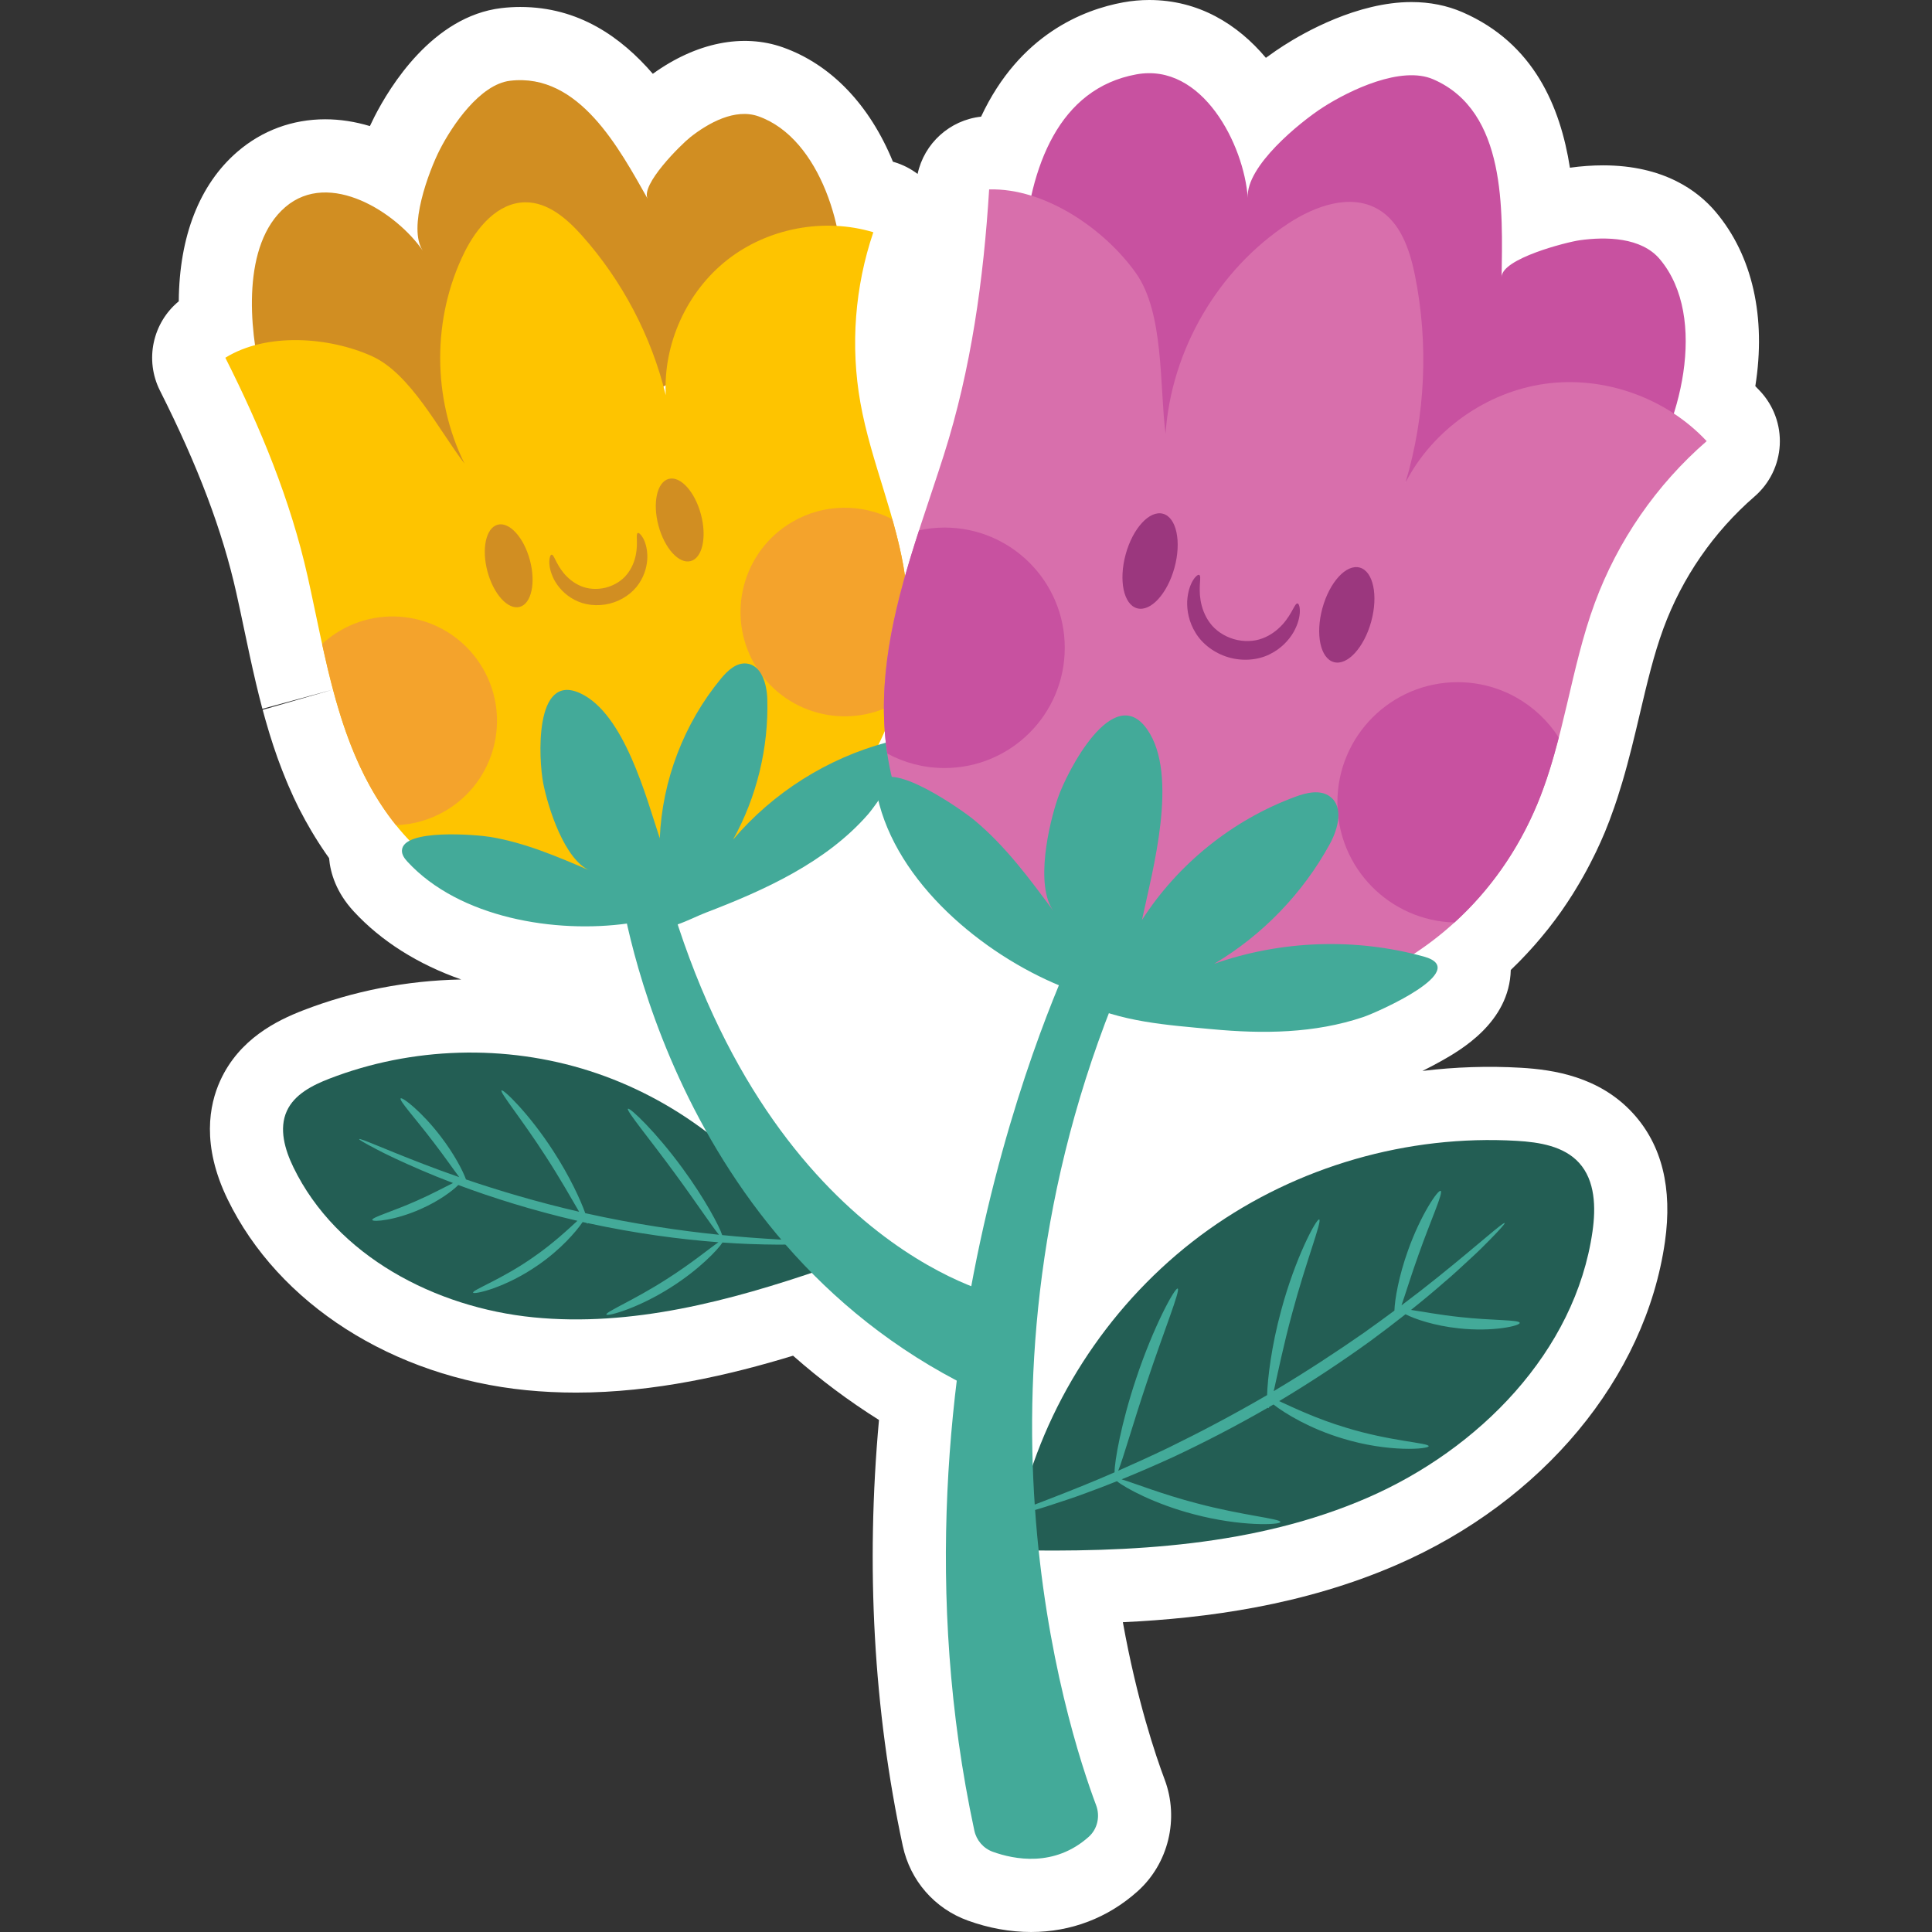 <?xml version="1.0" encoding="UTF-8"?>
<!-- Generator: Adobe Illustrator 25.2.1, SVG Export Plug-In . SVG Version: 6.00 Build 0)  -->
<svg xmlns="http://www.w3.org/2000/svg" xmlns:xlink="http://www.w3.org/1999/xlink" version="1.1" id="Capa_1" x="0px" y="0px" viewBox="0 0 512 512" style="enable-background:new 0 0 512 512;" xml:space="preserve" width="512" height="512">
<rect x="0" y="0" width="512" height="512" fill="#333333" stroke="none"/>
<g>
	<path style="fill:#FFFFFF;" d="M466.47,103.68c-0.424-0.454-0.856-0.903-1.293-1.346c2.904-18.22-0.72-34.594-10.504-46.179   c-4.75-5.628-13.789-12.336-29.856-12.336c-2.826,0-5.778,0.211-8.771,0.626c-2.543-16.178-9.564-32.981-28.459-41.203   c-4.114-1.789-8.665-2.697-13.529-2.697c-14.347,0-28.487,8.08-33.902,11.554c-1.182,0.759-2.806,1.846-4.682,3.226   C327.973,6.405,317.637,0,304.552,0c-2.296,0-4.627,0.213-6.93,0.635c-10.412,1.912-27.421,8.445-37.624,30.28   c-8.324,0.913-15.085,7.086-16.827,15.182c-1.828-1.39-3.909-2.457-6.154-3.13c-0.129-0.039-0.255-0.077-0.384-0.114   c-6.137-15.004-16.362-25.769-29.144-30.3c-10.602-3.76-22.987-1.293-34.483,7.003c-8.354-9.67-19.6-17.71-35.132-17.71   c-1.651,0-3.331,0.1-4.995,0.297c-18.224,2.168-29.598,20.851-33.644,28.786c-0.343,0.674-0.755,1.509-1.21,2.484   c-3.826-1.148-7.801-1.802-11.834-1.802c-8.68,0-16.716,2.963-23.239,8.569C52.85,48.864,47.501,62.667,47.375,79.845   c-6.9,5.681-9.102,15.504-4.978,23.689c10.109,20.062,16.537,37.084,20.226,53.565c0.707,3.157,1.379,6.348,2.053,9.551   c0.983,4.667,1.998,9.493,3.117,14.222c0.015,0.069,0.053,0.237,0.071,0.306c0.487,2.061,1,4.114,1.523,6.094l0.154,0.572   l18.711-5.105l-18.638,5.377c0.482,1.796,0.99,3.581,1.551,5.445l0.298,0.996c0.626,2.038,1.293,4.061,2.015,6.099l0.313,0.855   c0.636,1.746,1.311,3.475,2.035,5.23l0.596,1.424c0.955,2.225,1.866,4.192,2.733,5.912c0.152,0.307,0.313,0.614,0.379,0.727   c0.889,1.736,1.849,3.475,2.932,5.312c0.301,0.509,0.606,1.016,0.932,1.548c1.351,2.191,2.558,4.009,3.809,5.738   c0.353,4.018,1.914,9.1,6.508,14.095c7.324,7.948,17.12,14.082,28.51,18.071c-14.476,0.284-28.558,3.033-41.897,8.186   c-7.011,2.71-16.918,7.588-21.949,18.594c-2.955,6.46-5.018,17.164,1.937,31.476c13.453,27.701,43.781,47.085,79.15,50.589   c4.296,0.426,8.733,0.641,13.188,0.641c20.777,0,40.816-4.689,57.517-9.779c7.124,6.291,14.734,11.983,22.769,17.034   c-3.541,38.926-1.429,76.836,6.304,112.874c1.978,9.213,8.435,16.615,17.264,19.797c5.543,2.004,11.175,3.019,16.736,3.019   c10.576,0,20.33-3.724,28.199-10.76c8.215-7.335,11.107-19.254,7.198-29.654c-2.371-6.311-7.347-20.99-11.072-41.684   c22.285-1.039,47.926-4.523,72.435-15.143c38.781-16.803,66.073-49.633,71.225-85.679c2.028-14.192-0.808-25.63-8.433-33.999   c-8.948-9.819-21.239-11.613-29.704-12.109c-8.67-0.508-17.486-0.217-26.139,0.842c1.639-0.81,3.306-1.681,4.897-2.576   c5.033-2.834,18.173-10.229,18.519-24.185c0.667-0.634,1.321-1.277,1.967-1.928l0.755-0.774c1.013-1.042,2.008-2.109,2.95-3.162   l0.854-0.96c1.013-1.157,2-2.34,2.998-3.586l0.505-0.625c1.154-1.465,2.273-2.962,3.359-4.502c0.048-0.07,0.111-0.162,0.174-0.254   c0.967-1.383,1.904-2.801,2.836-4.275l0.806-1.317c0.687-1.121,1.356-2.258,1.957-3.332c0.311-0.547,0.616-1.099,0.927-1.673   c0.624-1.153,1.222-2.322,1.758-3.407l0.131-0.26c0.222-0.441,0.445-0.883,0.659-1.336c0.798-1.673,1.566-3.369,2.301-5.128   c0.828-1.989,1.634-4.129,2.535-6.73c0.27-0.779,0.533-1.561,0.793-2.356c0.442-1.355,0.861-2.718,1.258-4.052   c1.849-6.212,3.301-12.37,4.703-18.325c1.889-8.016,3.672-15.587,6.23-22.532c4.958-13.475,13.314-25.569,24.164-34.975   c3.978-3.45,6.384-8.368,6.662-13.627C471.932,112.678,470.061,107.531,466.47,103.68z"/>
	<g>
		<g>
			<path style="fill:#D18E22;" d="M98.411,143.021c-14.629-9.997-24.961-25.749-29.165-42.887     c-3.236-13.193-5.175-35.339,6.352-45.247c11.714-10.069,29.569,1.488,36.476,11.592c-4.116-6.021,1.611-21.192,4.44-26.741     c3.305-6.483,10.671-17.385,18.657-18.335c18.341-2.18,28.991,18.096,36.5,31.329c-2.094-3.69,8.87-14.486,11.279-16.384     c4.779-3.765,11.847-7.718,18.056-5.516c16.588,5.883,23.702,31.357,21.972,46.847"/>
		</g>
		<g>
			<path style="fill:#FEC400;" d="M239.916,153.273c-2.142-15.892-9.096-30.776-11.905-46.564     c-2.673-15.023-1.48-30.718,3.432-45.165c-13.069-3.921-27.97-1.102-38.703,7.324c-10.733,8.425-17.01,22.23-16.305,35.857     c-3.81-15.632-11.511-30.299-22.216-42.31c-3.98-4.466-9.017-8.844-15-8.802c-7.322,0.051-12.856,6.654-16.112,13.212     c-8.608,17.339-8.608,38.703,0.002,56.04c-6.76-8.78-14.275-23.853-24.55-28.482c-11.355-5.115-27.922-6.354-38.842,0.424     c9.28,18.414,17.276,37.707,21.833,58.056c4.845,21.636,8.024,44.819,21.405,63.218c19.822,27.258,54.934,32.676,85.154,21.004     C222.609,223.759,245.003,191.024,239.916,153.273z"/>
		</g>
		<g>
			<g>
				<path style="fill:#D18E22;" d="M140.428,148.436c1.611,6.014,0.4,11.564-2.704,12.396c-3.105,0.832-6.928-3.37-8.539-9.384      c-1.611-6.014-0.4-11.564,2.705-12.396C134.994,138.221,138.817,142.422,140.428,148.436z"/>
				<path style="fill:#D18E22;" d="M185.749,136.296c1.611,6.014,0.4,11.564-2.704,12.396c-3.105,0.832-6.928-3.37-8.539-9.384      c-1.611-6.014-0.4-11.564,2.705-12.396C180.315,126.081,184.138,130.282,185.749,136.296z"/>
			</g>
			<g>
				<path style="fill:#D18E22;" d="M169.014,141.265c-0.604,0.266,0.143,2.542-0.528,5.866c-0.345,1.636-1.058,3.517-2.374,5.123      c-1.278,1.602-3.266,2.881-5.599,3.482c-2.34,0.573-4.696,0.385-6.58-0.423c-1.919-0.794-3.436-2.114-4.513-3.394      c-2.162-2.612-2.579-4.971-3.237-4.92c-0.512-0.059-1.332,2.707,0.655,6.605c1,1.876,2.73,3.947,5.364,5.334      c2.629,1.419,6.08,1.85,9.373,1.026c3.292-0.83,6.13-2.84,7.776-5.333c1.665-2.468,2.213-5.11,2.207-7.236      C171.467,143.021,169.437,140.972,169.014,141.265z"/>
			</g>
		</g>
		<g>
			<path style="fill:#F4A32C;" d="M127.932,177.075c-7.705-13.188-24.642-17.633-37.83-9.928c-1.738,1.015-3.314,2.199-4.74,3.506     c3.51,16.049,7.838,32.01,17.595,45.427c0.646,0.888,1.31,1.751,1.988,2.593c4.456-0.14,8.941-1.361,13.06-3.768     C131.192,207.201,135.637,190.263,127.932,177.075z"/>
			<path style="fill:#F4A32C;" d="M209.951,138.316c-13.188,7.705-17.633,24.642-9.928,37.831     c7.581,12.975,24.09,17.46,37.181,10.264c3.224-10.284,4.283-21.47,2.711-33.138c-0.717-5.322-1.994-10.527-3.455-15.695     C228.353,133.452,218.39,133.386,209.951,138.316z"/>
		</g>
		<g>
			<path style="fill:#43AA99;" d="M166.419,244.715c-19.202,2.715-44.659-1.405-58.443-16.362c-0.767-0.832-1.503-1.837-1.457-2.968     c0.241-5.875,19.944-4.168,23.415-3.592c9.173,1.523,17.818,5.229,26.359,8.904c-6.727-2.894-11.068-16.722-12.325-23.096     c-1.214-6.155-2.514-29.569,9.802-23.883c11.668,5.388,17.465,27.541,21.077,38.459c0.637-15.348,6.411-30.44,16.181-42.294     c1.762-2.137,4.099-4.354,6.85-4.04c3.957,0.451,5.352,5.463,5.464,9.445c0.365,12.918-2.803,25.918-9.07,37.219     c10.565-12.451,24.999-21.572,40.781-25.767c11.273-2.997-2.665,16.369-4.995,19.043c-11.102,12.738-27.475,20.137-42.992,26.07     c-4.274,1.634-10.634,5.453-15.228,3.788"/>
		</g>
		<g>
			<path style="fill:#C851A0;" d="M278.792,127.347c-9.242-26.011-18.448-100.151,22.334-107.635     c17.506-3.211,28.551,18.664,29.549,32.73c-0.595-8.382,13.919-20.145,19.958-24.02c7.055-4.528,20.72-11.092,29.214-7.395     c19.511,8.491,18.321,34.849,18.1,52.376c0.062-4.887,17.242-9.255,20.741-9.743c6.942-0.968,16.27-0.792,21.166,5.007     c13.082,15.493,5.353,44.967-5.371,59.37"/>
		</g>
		<g>
			<path style="fill:#D86FAC;" d="M407.401,213.079c7.106-17.054,8.838-35.9,15.22-53.238c6.072-16.498,16.38-31.417,29.663-42.933     c-10.722-11.496-27.183-17.351-42.756-15.208c-15.573,2.143-29.84,12.227-37.058,26.192c5.295-17.763,6.159-36.83,2.491-54.999     c-1.364-6.756-3.83-14.038-9.805-17.473c-7.312-4.204-16.655-0.852-23.705,3.779c-18.64,12.245-31.055,33.497-32.567,55.747     c-1.622-12.663-0.337-32.024-7.868-42.6c-8.323-11.688-24.082-22.548-38.884-22.153c-1.471,23.71-4.729,47.549-12.023,70.439     c-7.755,24.338-18.065,49.247-15.449,75.325c3.876,38.635,35.654,64.43,72.499,70.383     C349.221,273.136,390.522,253.587,407.401,213.079z"/>
		</g>
		<g>
			<path style="fill:#235E54;" d="M271.422,395.522c7.773-27.833,25.307-52.836,48.827-69.626     c23.52-16.79,52.863-25.251,81.712-23.56c5.975,0.35,12.469,1.387,16.5,5.812c4.304,4.723,4.474,11.865,3.569,18.19     c-4.56,31.895-30.172,57.817-59.735,70.626c-29.564,12.809-62.678,14.497-94.89,13.83"/>
		</g>
		<g>
			<path style="fill:#235E54;" d="M211.204,325.507c-12.892-19.573-32.623-34.544-54.944-41.69     c-22.321-7.146-47.078-6.417-68.94,2.029c-4.528,1.749-9.286,4.157-11.305,8.572c-2.155,4.713-0.518,10.271,1.746,14.932     c11.416,23.505,37.613,37.186,63.616,39.761c26.003,2.576,51.997-4.317,76.71-12.805"/>
		</g>
		<g>
			<path style="fill:#43AA99;" d="M386.881,349.027c-5.391-0.563-10.101-1.475-12.953-1.883c3.11-2.48,5.975-4.863,8.532-7.102     c2.7-2.261,5.008-4.461,7.068-6.352c2.068-1.881,3.781-3.575,5.153-4.989c2.761-2.808,4.216-4.428,4.072-4.578     c-0.337-0.354-6.744,5.515-17.653,14.286c-2.897,2.344-6.157,4.873-9.691,7.525c1.072-3.072,2.571-8.015,4.542-13.495     c3.254-9.191,6.597-16.42,5.842-16.84c-0.685-0.407-5.317,6.362-8.673,15.83c-2.448,6.818-3.489,12.952-3.586,15.896     c-2.565,1.903-5.226,3.847-8.061,5.858c-7.207,5.024-15.263,10.306-23.923,15.481c1.042-4.571,2.572-12.158,4.877-20.612     c3.678-13.747,7.982-24.522,7.18-24.882c-0.699-0.349-6.325,10.068-10.083,24.099c-2.58,9.471-3.588,17.931-3.732,22.446     c-9.062,5.281-17.919,9.924-26.098,13.92c-4.72,2.258-9.175,4.292-13.36,6.128c1.346-3.289,3.963-12.635,7.601-23.466     c4.527-13.63,8.95-24.448,8.165-24.815c-0.712-0.352-6.422,10.036-11.017,23.863c-3.936,11.724-5.733,21.922-5.711,24.836     c-2.85,1.241-5.597,2.407-8.128,3.427c-12.967,5.271-21.21,8.018-21.064,8.484c0.061,0.198,2.184-0.286,5.98-1.334     c1.902-0.511,4.215-1.185,6.864-2.078c2.653-0.881,5.698-1.829,8.986-3.089c2.495-0.894,5.196-1.94,7.99-3.058     c2.171,1.772,10.051,6.072,20.379,8.759c12.439,3.31,22.961,2.828,22.943,2.054c0.039-0.886-10.13-1.748-22.178-4.962     c-9.081-2.357-16.577-5.348-19.906-6.348c4.279-1.737,8.828-3.691,13.642-5.898c7.911-3.706,16.433-8.082,25.12-13.086     c0.032,0.058,0.065,0.111,0.103,0.114c0.087,0.009,0.185-0.126,0.289-0.336c0.366-0.212,0.728-0.407,1.094-0.621     c3.151,2.445,9.688,6.4,18.162,8.953c12.401,3.835,23.047,2.843,22.964,2.088c0.014-0.903-10.214-1.277-22.086-4.963     c-7.582-2.275-13.85-5.286-17.539-6.981c8.771-5.246,16.888-10.665,24.097-15.868c3.338-2.452,6.455-4.835,9.391-7.148     c2.405,1.25,7.657,3.051,14.084,3.728c9.041,1.001,16.313-0.67,16.182-1.449C402.638,349.703,395.515,349.991,386.881,349.027z"/>
			<path style="fill:#43AA99;" d="M191.385,327.309c-0.704-2.256-4.617-9.687-10.558-17.768     c-6.971-9.542-13.952-16.151-14.415-15.703c-0.515,0.478,5.578,7.738,12.449,17.144c5.49,7.465,9.825,14.036,11.678,16.243     c-10.104-1.038-22.358-2.805-35.438-5.718c-1.229-3.451-4.102-9.735-8.438-16.412c-6.375-9.906-13.299-16.559-13.752-16.117     c-0.53,0.477,5.461,7.733,11.704,17.44c3.873,5.96,6.934,11.442,8.87,14.714c-11.132-2.571-21.337-5.62-29.992-8.567     c-0.798-2.243-3.108-6.715-6.697-11.389c-4.935-6.482-10.189-10.563-10.617-10.08c-0.479,0.511,3.892,5.267,8.68,11.561     c2.888,3.757,5.265,7.196,6.853,9.302c-3.387-1.176-6.532-2.329-9.353-3.416c-10.596-4.074-16.997-7.021-17.17-6.664     c-0.074,0.152,1.451,1.043,4.278,2.528c2.816,1.508,6.996,3.482,12.245,5.735c2.529,1.09,5.33,2.225,8.345,3.374     c-2.101,1.02-5.513,2.891-9.536,4.66c-6.43,2.881-12.002,4.422-11.867,5.115c0.091,0.634,6.121,0.124,12.856-2.887     c4.815-2.121,8.406-4.809,9.944-6.367c8.939,3.341,19.724,6.75,31.57,9.491c-2.429,2.223-6.524,6.099-11.816,9.732     c-8.257,5.785-16.064,8.606-15.829,9.3c0.123,0.604,8.59-1.265,17.219-7.296c5.913-4.069,9.983-8.742,11.811-11.41     c0.337,0.075,0.666,0.137,1.002,0.211c0.131,0.135,0.24,0.214,0.304,0.186c0.028-0.011,0.04-0.06,0.051-0.111     c12.766,2.773,24.737,4.327,34.637,5.067c-2.322,1.595-7.37,5.759-13.803,9.829c-8.509,5.464-16.15,8.646-15.9,9.321     c0.177,0.602,8.423-1.63,17.211-7.265c7.364-4.665,12.361-9.939,13.554-11.811c2.442,0.171,4.793,0.308,6.946,0.386     c5.708,0.215,10.331,0.223,13.521,0.068c3.191-0.13,4.951-0.282,4.949-0.45c-0.003-0.396-7.049-0.477-18.369-1.339     C196.305,327.778,193.894,327.559,191.385,327.309z"/>
		</g>
		<path style="fill:#43AA99;" d="M164.115,233.786c0,0,11.193,93.658,93.29,134.063l6.939-24.69c0,0-64.058-13.91-89.783-115.557"/>
		<path style="fill:#43AA99;" d="M285.359,250.413c0,0-54.135,108.937-27.151,234.699c0.555,2.587,2.399,4.729,4.888,5.628    c5.681,2.051,16.346,4.156,25.431-3.966c2.334-2.087,3.057-5.439,1.957-8.369c-7.894-21.014-38.156-115.352,8.382-222.095"/>
		<g>
			<g>
				<path style="fill:#9B377E;" d="M311.248,150.447c-1.893,6.919-6.322,11.736-9.894,10.759c-3.572-0.977-4.933-7.378-3.04-14.297      c1.893-6.919,6.323-11.736,9.894-10.759C311.78,137.127,313.141,143.528,311.248,150.447z"/>
				<path style="fill:#9B377E;" d="M363.386,164.711c-1.893,6.919-6.323,11.736-9.894,10.759c-3.572-0.977-4.933-7.378-3.04-14.297      c1.893-6.919,6.323-11.736,9.894-10.759C363.918,151.39,365.279,157.791,363.386,164.711z"/>
			</g>
			<g>
				<path style="fill:#9B377E;" d="M343.851,159.927c-0.755-0.087-1.334,2.612-3.934,5.528c-1.293,1.428-3.096,2.884-5.339,3.717      c-2.202,0.85-4.923,0.968-7.593,0.209c-2.661-0.79-4.896-2.346-6.3-4.245c-1.447-1.905-2.189-4.1-2.517-5.999      c-0.633-3.855,0.324-6.444-0.361-6.775c-0.475-0.356-2.899,1.918-3.187,6.951c-0.096,2.447,0.422,5.512,2.236,8.424      c1.79,2.939,4.972,5.374,8.727,6.468c3.757,1.088,7.748,0.737,10.835-0.786c3.091-1.487,5.171-3.797,6.401-5.916      C345.271,163.1,344.443,159.881,343.851,159.927z"/>
			</g>
		</g>
		<g>
			<path style="fill:#C851A0;" d="M282.173,171.673c0-17.597-14.265-31.862-31.862-31.862c-2.319,0-4.575,0.262-6.753,0.733     c-5.836,18.005-10.806,36.397-8.898,55.414c0.126,1.259,0.286,2.503,0.47,3.735c4.513,2.45,9.684,3.842,15.181,3.842     C267.908,203.535,282.173,189.27,282.173,171.673z"/>
			<path style="fill:#C851A0;" d="M386.287,180.786c-17.597,0-31.862,14.265-31.862,31.862c0,17.312,13.816,31.369,31.02,31.819     c9.184-8.357,16.739-18.868,21.956-31.388c2.38-5.711,4.135-11.631,5.685-17.62C407.42,186.642,397.547,180.786,386.287,180.786z     "/>
		</g>
		<g>
			<path style="fill:#43AA99;" d="M281.148,261.325c-20.678-8.459-43.607-27.352-48.626-50.241c-0.279-1.274-0.428-2.7,0.276-3.798     c3.654-5.704,22.261,7.444,25.38,10.035c8.24,6.846,14.685,15.557,21.045,24.177c-5.009-6.789-1.291-23.067,1.163-30.137     c2.369-6.827,14.684-30.875,23.631-18.06c8.475,12.14,1.367,37.547-1.385,50.506c9.554-14.898,24.067-26.554,40.676-32.667     c2.994-1.102,6.607-1.949,9.162-0.038c3.674,2.748,2.148,8.545-0.054,12.57c-7.144,13.062-17.851,24.153-30.653,31.752     c17.746-6.246,37.405-6.93,55.541-1.931c12.955,3.57-12.164,14.735-16.036,16.04c-12.926,4.357-26.59,4.48-40.011,3.222     c-11.97-1.121-24.284-1.893-35.255-7.358"/>
		</g>
	</g>
</g>















</svg>
